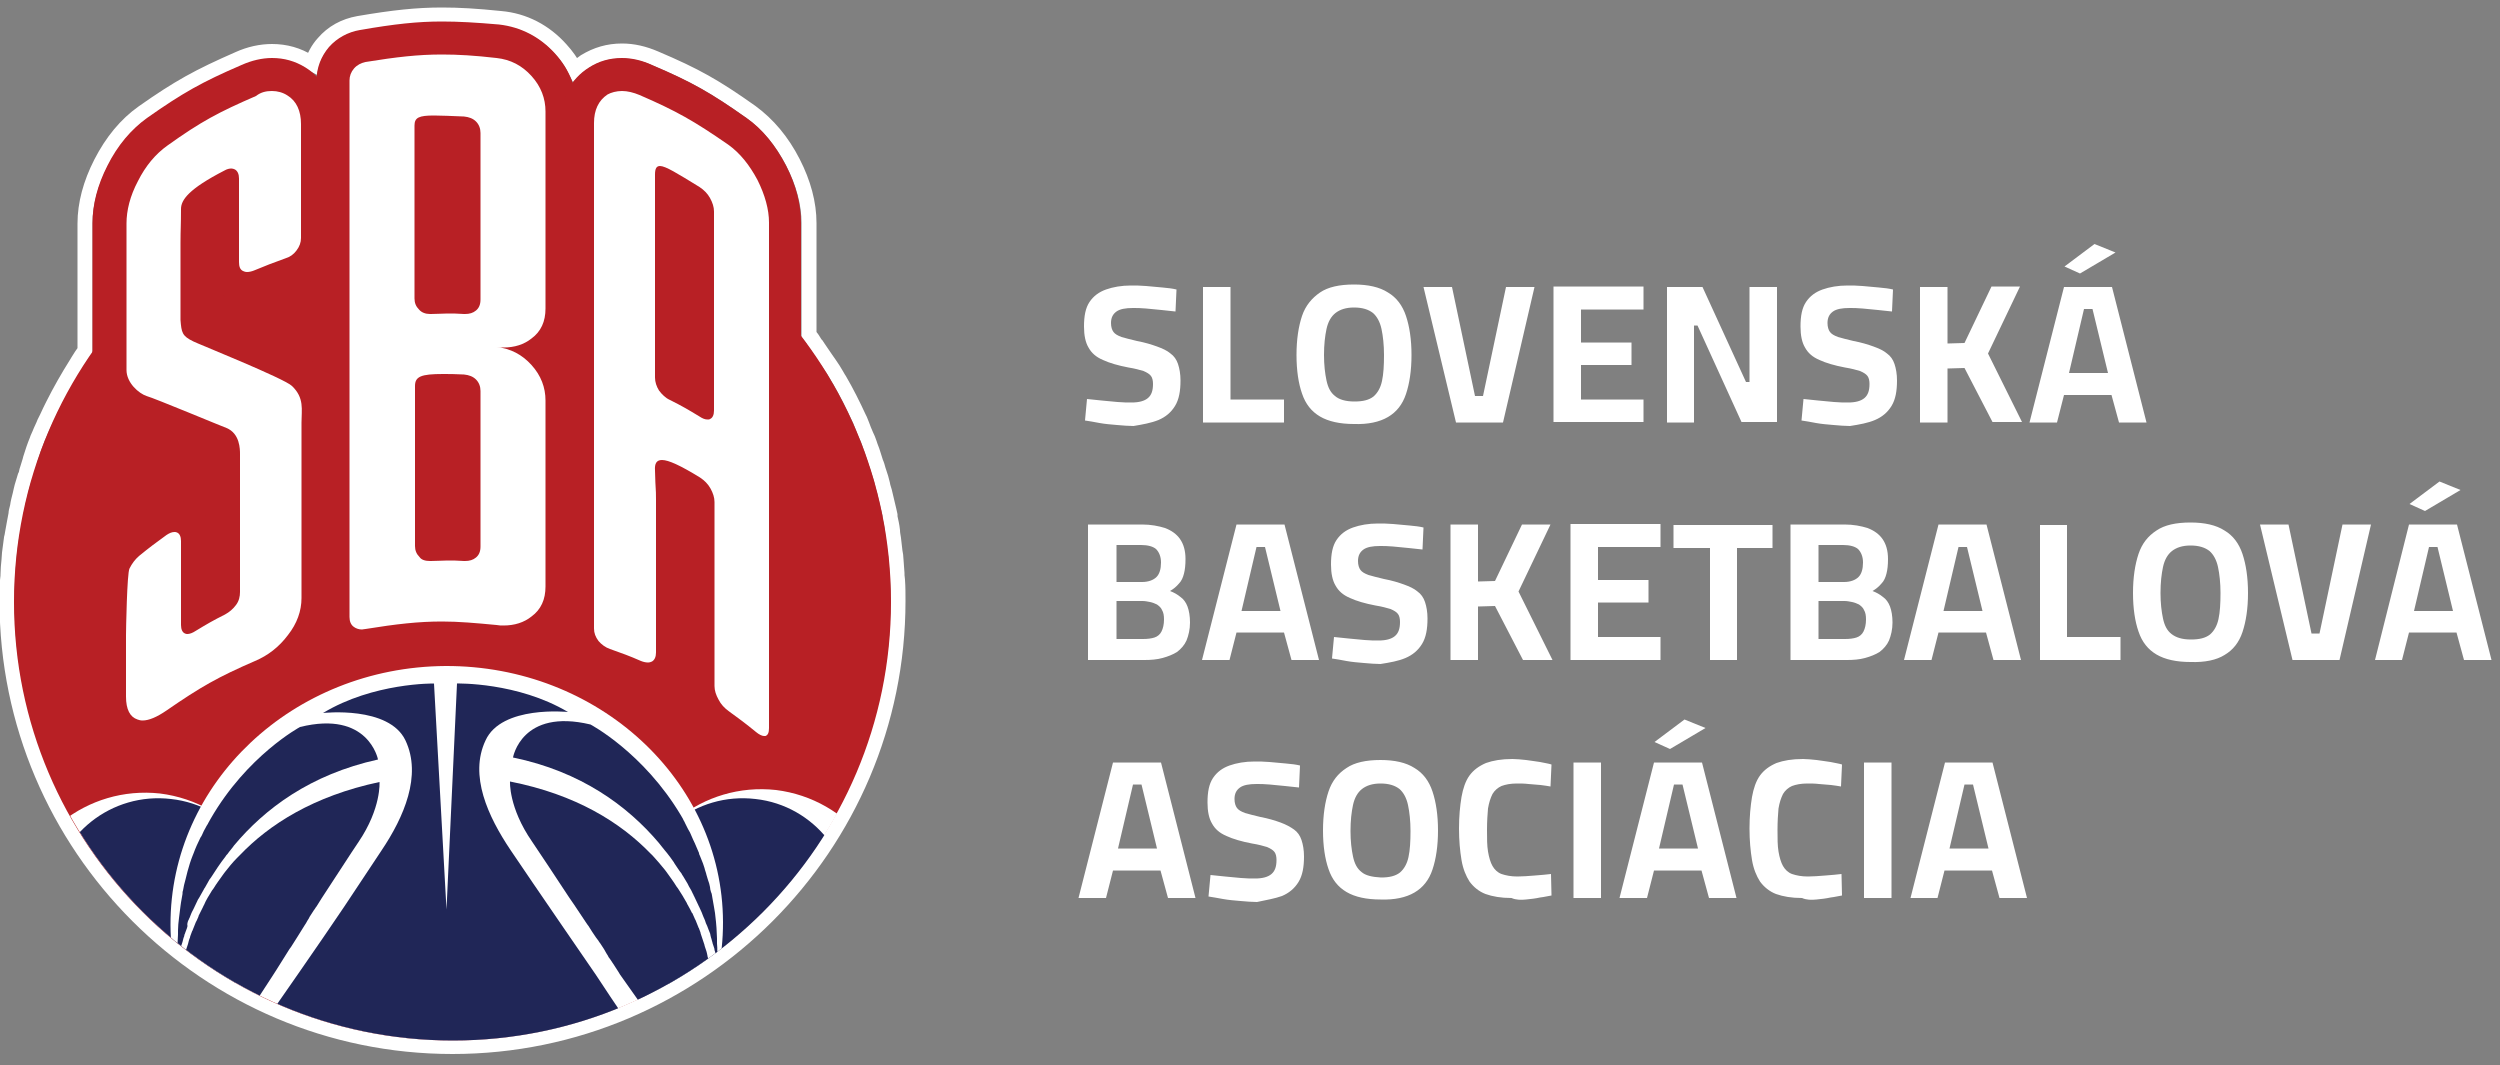 <?xml version="1.0" encoding="utf-8"?>
<!-- Generator: Adobe Illustrator 24.2.3, SVG Export Plug-In . SVG Version: 6.00 Build 0)  -->
<svg version="1.1" id="Layer_1" xmlns="http://www.w3.org/2000/svg" xmlns:xlink="http://www.w3.org/1999/xlink" x="0px" y="0px"
	 viewBox="0 0 500 213" style="enable-background:new 0 0 500 213;" xml:space="preserve">
<rect x="0" y="0" width="500" height="213" fill="#808080" stroke="none"/>
<style type="text/css">
	.st0{fill:#FFFFFF;}
	.st1{fill:none;stroke:#FFFFFF;stroke-width:3;stroke-miterlimit:10;}
	.st2{fill:#B82025;}
	.st3{clip-path:url(#SVGID_2_);fill:#FFFFFF;}
	.st4{clip-path:url(#SVGID_2_);fill:#202657;}
</style>
<path class="st0" d="M392.9,156.9h1.7l3.1,12.8h-7.8L392.9,156.9z M387.5,179.6l1.4-5.5h9.5l1.5,5.5h5.5l-6.9-27.1H389l-6.9,27.1
	H387.5z M378.3,152.5h-5.5v27.1h5.5V152.5z M363.3,179.9c1-0.1,1.9-0.2,2.8-0.4c0.9-0.1,1.6-0.3,2.3-0.4l-0.1-4.3
	c-0.8,0.1-1.9,0.2-3.2,0.3c-1.3,0.1-2.5,0.2-3.5,0.2c-1.3,0-2.3-0.2-3.2-0.5c-0.8-0.3-1.4-0.9-1.8-1.6c-0.4-0.7-0.7-1.7-0.9-2.9
	c-0.2-1.2-0.2-2.6-0.2-4.3c0-1.7,0.1-3.2,0.2-4.3c0.2-1.2,0.5-2.1,0.9-2.9c0.4-0.7,1.1-1.3,1.8-1.6c0.8-0.3,1.8-0.5,3.1-0.5
	c0.7,0,1.5,0,2.3,0.1c0.8,0.1,1.6,0.1,2.4,0.2c0.8,0.1,1.5,0.2,2,0.3l0.2-4.4c-0.6-0.2-1.4-0.3-2.3-0.5c-0.9-0.1-1.8-0.3-2.8-0.4
	c-1-0.1-1.9-0.2-2.7-0.2c-2.2,0-3.9,0.3-5.3,0.8c-1.4,0.6-2.5,1.4-3.3,2.5c-0.8,1.1-1.3,2.6-1.6,4.3c-0.3,1.8-0.5,3.9-0.5,6.3
	c0,2.4,0.2,4.5,0.5,6.3c0.3,1.8,0.9,3.2,1.6,4.3c0.8,1.1,1.9,2,3.2,2.5c1.4,0.5,3.1,0.8,5.2,0.8C361.3,180,362.3,180,363.3,179.9
	 M341.1,145.6l-4.2-1.7l-6,4.5l3.1,1.4L341.1,145.6z M334.8,156.9h1.7l3.1,12.8h-7.8L334.8,156.9z M329.4,179.6l1.4-5.5h9.5l1.5,5.5
	h5.5l-6.9-27.1h-9.6l-6.9,27.1H329.4z M320.2,152.5h-5.5v27.1h5.5V152.5z M305.2,179.9c1-0.1,1.9-0.2,2.8-0.4
	c0.9-0.1,1.6-0.3,2.3-0.4l-0.1-4.3c-0.8,0.1-1.9,0.2-3.2,0.3c-1.3,0.1-2.5,0.2-3.5,0.2c-1.3,0-2.3-0.2-3.2-0.5
	c-0.8-0.3-1.4-0.9-1.8-1.6c-0.4-0.7-0.7-1.7-0.9-2.9c-0.2-1.2-0.2-2.6-0.2-4.3c0-1.7,0.1-3.2,0.2-4.3c0.2-1.2,0.5-2.1,0.9-2.9
	c0.4-0.7,1.1-1.3,1.8-1.6c0.8-0.3,1.8-0.5,3.1-0.5c0.7,0,1.5,0,2.3,0.1c0.8,0.1,1.6,0.1,2.4,0.2c0.8,0.1,1.5,0.2,2,0.3l0.2-4.4
	c-0.6-0.2-1.4-0.3-2.3-0.5c-0.9-0.1-1.8-0.3-2.8-0.4c-1-0.1-1.9-0.2-2.7-0.2c-2.2,0-3.9,0.3-5.3,0.8c-1.4,0.6-2.5,1.4-3.3,2.5
	c-0.8,1.1-1.3,2.6-1.6,4.3c-0.3,1.8-0.5,3.9-0.5,6.3c0,2.4,0.2,4.5,0.5,6.3c0.3,1.8,0.9,3.2,1.6,4.3c0.8,1.1,1.9,2,3.2,2.5
	c1.4,0.5,3.1,0.8,5.2,0.8C303.2,180,304.2,180,305.2,179.9 M272.3,174.4c-0.9-0.7-1.4-1.7-1.7-3.1c-0.3-1.4-0.5-3.1-0.5-5.1
	c0-2.1,0.2-3.8,0.5-5.2c0.3-1.4,0.9-2.5,1.8-3.2c0.9-0.7,2.1-1.1,3.7-1.1c1.7,0,2.9,0.4,3.8,1.1c0.8,0.7,1.4,1.8,1.7,3.2
	c0.3,1.4,0.5,3.2,0.5,5.2c0,2.1-0.1,3.8-0.4,5.2c-0.3,1.4-0.9,2.4-1.7,3.1c-0.9,0.7-2.1,1-3.8,1
	C274.4,175.4,273.1,175.1,272.3,174.4 M282.9,178.5c1.7-1,2.9-2.5,3.6-4.6c0.7-2.1,1.1-4.7,1.1-7.8c0-3.1-0.4-5.7-1.1-7.8
	c-0.7-2.1-1.9-3.7-3.6-4.7c-1.7-1.1-4-1.6-6.8-1.6c-2.9,0-5.2,0.5-6.8,1.6c-1.7,1.1-2.9,2.6-3.6,4.7c-0.7,2.1-1.1,4.7-1.1,7.8
	c0,3.1,0.4,5.7,1.1,7.7c0.7,2.1,1.9,3.6,3.6,4.6c1.7,1,4,1.5,6.8,1.5C278.9,180,281.2,179.5,282.9,178.5 M256.4,179.2
	c1.4-0.6,2.5-1.5,3.3-2.8c0.8-1.3,1.1-3,1.1-5.1c0-1.3-0.2-2.4-0.5-3.3c-0.3-0.9-0.8-1.6-1.5-2.1s-1.6-1-2.7-1.4
	c-1.1-0.4-2.4-0.8-4-1.1c-1.3-0.3-2.4-0.6-3.1-0.8c-0.8-0.3-1.3-0.6-1.6-1c-0.3-0.4-0.5-1-0.5-1.8c0-1.1,0.4-1.8,1.1-2.3
	c0.7-0.5,1.8-0.7,3.3-0.7c0.7,0,1.6,0,2.6,0.1c1,0.1,2,0.2,3.1,0.3c1,0.1,2,0.2,2.8,0.3l0.2-4.4c-0.8-0.2-1.7-0.3-2.8-0.4
	c-1.1-0.1-2.2-0.2-3.3-0.3c-1.1-0.1-2.1-0.1-3-0.1c-1.9,0-3.6,0.3-5,0.8c-1.4,0.5-2.5,1.3-3.3,2.5c-0.8,1.2-1.1,2.8-1.1,4.9
	c0,1.8,0.3,3.2,0.9,4.2c0.6,1.1,1.5,1.9,2.9,2.5c1.3,0.6,3,1.1,5.1,1.5c1.3,0.2,2.3,0.5,3,0.7c0.7,0.3,1.2,0.6,1.5,1
	c0.3,0.4,0.4,1,0.4,1.6c0,1.3-0.3,2.2-1,2.8c-0.7,0.6-1.8,0.9-3.3,0.9c-0.8,0-1.7,0-2.8-0.1c-1.1-0.1-2.1-0.2-3.2-0.3
	c-1.1-0.1-2-0.2-2.9-0.3l-0.4,4.3c0.8,0.1,1.7,0.3,2.9,0.5c1.1,0.2,2.3,0.3,3.5,0.4c1.2,0.1,2.3,0.2,3.3,0.2
	C253.3,180,255,179.7,256.4,179.2 M226.6,156.9h1.7l3.1,12.8h-7.8L226.6,156.9z M221.2,179.6l1.4-5.5h9.5l1.5,5.5h5.5l-6.9-27.1
	h-9.6l-6.9,27.1H221.2z"/>
<path class="st0" d="M492.1,98l-4.2-1.7l-6,4.5l3.1,1.4L492.1,98z M485.8,109.4h1.7l3.1,12.8h-7.8L485.8,109.4z M480.4,132l1.4-5.5
	h9.5l1.5,5.5h5.5l-6.9-27.1h-9.6L475,132H480.4z M467.9,132l6.3-27.1h-5.7l-4.6,21.8h-1.6l-4.6-21.8h-5.7l6.5,27.1H467.9z
	 M434.3,126.8c-0.9-0.7-1.4-1.7-1.7-3.1c-0.3-1.4-0.5-3.1-0.5-5.1c0-2.1,0.2-3.8,0.5-5.2c0.3-1.4,0.9-2.5,1.8-3.2
	c0.9-0.7,2.1-1.1,3.7-1.1c1.7,0,2.9,0.4,3.8,1.1c0.8,0.7,1.4,1.8,1.7,3.2c0.3,1.4,0.5,3.2,0.5,5.2c0,2.1-0.1,3.8-0.4,5.2
	c-0.3,1.4-0.9,2.4-1.7,3.1c-0.9,0.7-2.1,1-3.8,1C436.4,127.9,435.2,127.5,434.3,126.8 M444.9,131c1.7-1,2.9-2.5,3.6-4.6
	c0.7-2.1,1.1-4.7,1.1-7.8c0-3.1-0.4-5.7-1.1-7.8c-0.7-2.1-1.9-3.7-3.6-4.7c-1.7-1.1-4-1.6-6.8-1.6c-2.9,0-5.2,0.5-6.8,1.6
	c-1.7,1.1-2.9,2.6-3.6,4.7c-0.7,2.1-1.1,4.7-1.1,7.8c0,3.1,0.4,5.7,1.1,7.7c0.7,2.1,1.9,3.6,3.6,4.6c1.7,1,4,1.5,6.8,1.5
	C441,132.5,443.3,132,444.9,131 M424.1,132v-4.6h-10.7v-22.4H408V132H424.1z M391.7,109.4h1.7l3.1,12.8h-7.8L391.7,109.4z
	 M386.3,132l1.4-5.5h9.5l1.5,5.5h5.5l-6.9-27.1h-9.6l-6.9,27.1H386.3z M363.7,109h4.9c1.4,0,2.4,0.3,3,0.8c0.6,0.6,1,1.5,1,2.7
	c0,1.3-0.3,2.3-0.9,2.9c-0.6,0.6-1.6,1-2.9,1h-5.1V109z M363.7,120.2h5.2c0.5,0,1,0.1,1.5,0.2c0.5,0.1,1,0.3,1.4,0.5
	c0.4,0.3,0.8,0.6,1,1.1c0.3,0.5,0.4,1.1,0.4,1.9c0,1-0.2,1.8-0.5,2.4c-0.3,0.6-0.8,1-1.4,1.2c-0.6,0.2-1.4,0.3-2.3,0.3h-5.3V120.2z
	 M369.4,132c1.3,0,2.5-0.1,3.6-0.4c1.1-0.3,2.1-0.7,2.9-1.2c0.8-0.6,1.5-1.4,1.9-2.3c0.4-1,0.7-2.2,0.7-3.6c0-1.3-0.2-2.4-0.5-3.2
	c-0.3-0.8-0.8-1.5-1.4-1.9c-0.6-0.5-1.3-0.9-2.1-1.2c0.7-0.4,1.3-0.9,1.8-1.5c0.5-0.5,0.8-1.2,1-2c0.2-0.8,0.3-1.7,0.3-2.9
	c0-1.7-0.4-3-1.1-4c-0.7-1-1.7-1.7-3-2.2c-1.3-0.4-2.8-0.7-4.6-0.7h-10.8V132H369.4z M347.4,132v-22.4h7.1v-4.6h-19.8v4.6h7.3V132
	H347.4z M332.1,132v-4.6h-12.5v-6.9h10.1v-4.5h-10.1v-6.6h12.5v-4.6h-18V132H332.1z M295.6,132v-10.7l3.4-0.1l5.6,10.8h5.9
	l-6.8-13.7l6.4-13.4h-5.7l-5.4,11.3l-3.4,0.1v-11.4h-5.5V132H295.6z M281.1,131.6c1.4-0.6,2.5-1.5,3.3-2.8c0.8-1.3,1.1-3,1.1-5.1
	c0-1.3-0.2-2.4-0.5-3.3c-0.3-0.9-0.8-1.6-1.5-2.1c-0.7-0.6-1.6-1-2.7-1.4c-1.1-0.4-2.4-0.8-4-1.1c-1.3-0.3-2.4-0.6-3.1-0.8
	c-0.8-0.3-1.3-0.6-1.6-1c-0.3-0.4-0.5-1-0.5-1.8c0-1.1,0.4-1.8,1.1-2.3c0.7-0.5,1.8-0.7,3.3-0.7c0.7,0,1.6,0,2.6,0.1
	c1,0.1,2,0.2,3.1,0.3c1,0.1,2,0.2,2.8,0.3l0.2-4.4c-0.8-0.2-1.7-0.3-2.8-0.4c-1.1-0.1-2.2-0.2-3.3-0.3c-1.1-0.1-2.1-0.1-3-0.1
	c-1.9,0-3.6,0.3-5,0.8c-1.4,0.5-2.5,1.3-3.3,2.5s-1.1,2.8-1.1,4.9c0,1.8,0.3,3.2,0.9,4.2c0.6,1.1,1.5,1.9,2.9,2.5
	c1.3,0.6,3,1.1,5.1,1.5c1.3,0.2,2.3,0.5,3,0.7c0.7,0.3,1.2,0.6,1.5,1c0.3,0.4,0.4,1,0.4,1.6c0,1.3-0.3,2.2-1,2.8
	c-0.7,0.6-1.8,0.9-3.3,0.9c-0.8,0-1.7,0-2.8-0.1c-1.1-0.1-2.1-0.2-3.2-0.3c-1.1-0.1-2-0.2-2.9-0.3l-0.4,4.3c0.8,0.1,1.8,0.3,2.9,0.5
	c1.1,0.2,2.3,0.3,3.5,0.4c1.2,0.1,2.3,0.2,3.3,0.2C278,132.5,279.7,132.2,281.1,131.6 M251.3,109.4h1.7l3.1,12.8h-7.8L251.3,109.4z
	 M245.9,132l1.4-5.5h9.5l1.5,5.5h5.5l-6.9-27.1h-9.6l-6.9,27.1H245.9z M223.3,109h4.9c1.4,0,2.4,0.3,3,0.8c0.6,0.6,1,1.5,1,2.7
	c0,1.3-0.3,2.3-0.9,2.9c-0.6,0.6-1.6,1-2.9,1h-5.1V109z M223.3,120.2h5.2c0.5,0,1,0.1,1.5,0.2c0.5,0.1,1,0.3,1.4,0.5
	c0.4,0.3,0.8,0.6,1,1.1c0.3,0.5,0.4,1.1,0.4,1.9c0,1-0.2,1.8-0.5,2.4c-0.3,0.6-0.8,1-1.4,1.2c-0.6,0.2-1.4,0.3-2.3,0.3h-5.3V120.2z
	 M228.9,132c1.3,0,2.5-0.1,3.6-0.4c1.1-0.3,2.1-0.7,2.9-1.2c0.8-0.6,1.5-1.4,1.9-2.3c0.4-1,0.7-2.2,0.7-3.6c0-1.3-0.2-2.4-0.5-3.2
	c-0.3-0.8-0.8-1.5-1.4-1.9c-0.6-0.5-1.3-0.9-2.1-1.2c0.7-0.4,1.3-0.9,1.8-1.5c0.5-0.5,0.8-1.2,1-2c0.2-0.8,0.3-1.7,0.3-2.9
	c0-1.7-0.4-3-1.1-4c-0.7-1-1.7-1.7-3-2.2c-1.3-0.4-2.8-0.7-4.6-0.7h-10.8V132H228.9z"/>
<path class="st0" d="M423.1,50.5l-4.2-1.7l-6,4.5l3.1,1.4L423.1,50.5z M416.8,61.8h1.7l3.1,12.8h-7.8L416.8,61.8z M411.4,84.5
	l1.4-5.5h9.5l1.5,5.5h5.5l-6.9-27.1h-9.6l-6.9,27.1H411.4z M389.5,84.5V73.7l3.4-0.1l5.6,10.8h5.9l-6.8-13.7l6.4-13.4h-5.7
	l-5.4,11.3l-3.4,0.1V57.4H384v27.1H389.5z M375,84c1.4-0.6,2.5-1.5,3.3-2.8c0.8-1.3,1.1-3,1.1-5.1c0-1.3-0.2-2.4-0.5-3.3
	c-0.3-0.9-0.8-1.6-1.5-2.1c-0.7-0.6-1.6-1-2.7-1.4c-1.1-0.4-2.4-0.8-4-1.1c-1.3-0.3-2.4-0.6-3.1-0.8c-0.8-0.3-1.3-0.6-1.6-1
	c-0.3-0.4-0.5-1-0.5-1.8c0-1.1,0.4-1.8,1.1-2.3c0.7-0.5,1.8-0.7,3.3-0.7c0.7,0,1.6,0,2.6,0.1c1,0.1,2,0.2,3.1,0.3
	c1,0.1,2,0.2,2.8,0.3l0.2-4.4c-0.8-0.2-1.7-0.3-2.8-0.4c-1.1-0.1-2.2-0.2-3.3-0.3c-1.1-0.1-2.1-0.1-3-0.1c-1.9,0-3.6,0.3-5,0.8
	c-1.4,0.5-2.5,1.3-3.3,2.5c-0.8,1.2-1.1,2.8-1.1,4.9c0,1.8,0.3,3.2,0.9,4.2c0.6,1.1,1.5,1.9,2.9,2.5c1.3,0.6,3,1.1,5.1,1.5
	c1.3,0.2,2.3,0.5,3,0.7c0.7,0.3,1.2,0.6,1.5,1c0.3,0.4,0.4,1,0.4,1.6c0,1.3-0.3,2.2-1,2.8c-0.7,0.6-1.8,0.9-3.3,0.9
	c-0.8,0-1.7,0-2.8-0.1c-1.1-0.1-2.1-0.2-3.2-0.3c-1.1-0.1-2-0.2-2.9-0.3l-0.4,4.3c0.8,0.1,1.8,0.3,2.9,0.5c1.1,0.2,2.3,0.3,3.5,0.4
	c1.2,0.1,2.3,0.2,3.3,0.2C371.9,84.9,373.6,84.6,375,84 M338.8,84.5V65.1h0.7l8.8,19.3h7.1V57.4h-5.5v19h-0.7l-8.7-19h-7.1v27.1
	H338.8z M328.7,84.5v-4.6h-12.5V73h10.1v-4.5h-10.1v-6.6h12.5v-4.6h-18v27.1H328.7z M300.6,84.5l6.3-27.1h-5.7l-4.6,21.8H295
	l-4.6-21.8h-5.7l6.5,27.1H300.6z M267,79.2c-0.9-0.7-1.4-1.7-1.7-3.1c-0.3-1.4-0.5-3.1-0.5-5.1c0-2.1,0.2-3.8,0.5-5.2
	c0.3-1.4,0.9-2.5,1.8-3.2c0.9-0.7,2.1-1.1,3.7-1.1c1.7,0,2.9,0.4,3.8,1.1c0.8,0.7,1.4,1.8,1.7,3.2c0.3,1.4,0.5,3.2,0.5,5.2
	c0,2.1-0.1,3.8-0.4,5.2c-0.3,1.4-0.9,2.4-1.7,3.1c-0.9,0.7-2.1,1-3.8,1C269.1,80.3,267.8,79.9,267,79.2 M277.6,83.4
	c1.7-1,2.9-2.5,3.6-4.6c0.7-2.1,1.1-4.7,1.1-7.8c0-3.1-0.4-5.7-1.1-7.8c-0.7-2.1-1.9-3.7-3.6-4.7c-1.7-1.1-4-1.6-6.8-1.6
	c-2.9,0-5.2,0.5-6.8,1.6s-2.9,2.6-3.6,4.7c-0.7,2.1-1.1,4.7-1.1,7.8c0,3.1,0.4,5.7,1.1,7.7c0.7,2.1,1.9,3.6,3.6,4.6
	c1.7,1,4,1.5,6.8,1.5C273.6,84.9,275.9,84.4,277.6,83.4 M256.8,84.5v-4.6h-10.7V57.4h-5.5v27.1H256.8z M231.7,84
	c1.4-0.6,2.5-1.5,3.3-2.8c0.8-1.3,1.1-3,1.1-5.1c0-1.3-0.2-2.4-0.5-3.3c-0.3-0.9-0.8-1.6-1.5-2.1c-0.7-0.6-1.6-1-2.7-1.4
	c-1.1-0.4-2.4-0.8-4-1.1c-1.3-0.3-2.4-0.6-3.1-0.8c-0.8-0.3-1.3-0.6-1.6-1c-0.3-0.4-0.5-1-0.5-1.8c0-1.1,0.4-1.8,1.1-2.3
	c0.7-0.5,1.8-0.7,3.3-0.7c0.7,0,1.6,0,2.6,0.1c1,0.1,2,0.2,3.1,0.3c1,0.1,2,0.2,2.8,0.3l0.2-4.4c-0.8-0.2-1.7-0.3-2.8-0.4
	c-1.1-0.1-2.2-0.2-3.3-0.3c-1.1-0.1-2.1-0.1-3-0.1c-1.9,0-3.6,0.3-5,0.8c-1.4,0.5-2.5,1.3-3.3,2.5c-0.8,1.2-1.1,2.8-1.1,4.9
	c0,1.8,0.3,3.2,0.9,4.2c0.6,1.1,1.5,1.9,2.9,2.5c1.3,0.6,3,1.1,5.1,1.5c1.3,0.2,2.3,0.5,3,0.7c0.7,0.3,1.2,0.6,1.5,1
	c0.3,0.4,0.4,1,0.4,1.6c0,1.3-0.3,2.2-1,2.8c-0.7,0.6-1.8,0.9-3.3,0.9c-0.8,0-1.7,0-2.8-0.1c-1.1-0.1-2.1-0.2-3.2-0.3
	c-1.1-0.1-2-0.2-2.9-0.3l-0.4,4.3c0.8,0.1,1.8,0.3,2.9,0.5c1.1,0.2,2.3,0.3,3.5,0.4c1.2,0.1,2.3,0.2,3.3,0.2
	C228.5,84.9,230.2,84.6,231.7,84"/>
<path class="st1" d="M90.9,29.8v2.9H88v-2.9v-1.5l1.5,0.1l1.4,0.1L90.9,29.8z M161.8,66.9V44.6c0-3.9-1.1-8-3.2-12.1
	c-2.2-4.3-5-7.6-8.4-10.1c-7.2-5.1-11.1-7.3-19.1-10.7c-2.3-1-4.5-1.5-6.7-1.5c-2.7,0-5.1,0.7-7.4,2.1c-0.7,0.5-1.4,1-2,1.6
	c-0.7-1.4-1.7-2.8-2.8-4c-3.2-3.6-7.4-5.8-12.1-6.2c-4.8-0.5-8.4-0.7-11.7-0.7c-5,0-9.7,0.5-16.7,1.7c-2.8,0.5-5.2,1.8-7,3.9
	c-1.1,1.2-1.9,2.7-2.3,4.2c-0.2-0.1-0.4-0.3-0.6-0.4c-2.2-1.4-4.7-2.1-7.4-2.1c-2.2,0-4.5,0.5-6.7,1.5c-8,3.5-12,5.7-19.1,10.7
	c-3.4,2.4-6.2,5.8-8.4,10.1c-2.1,4.1-3.2,8.2-3.2,12.1c0,8.5,0,16.9,0,25.4c-0.5,0.7-1,1.4-1.4,2.1l-0.3,0.5
	c-1.7,2.7-3.3,5.5-4.7,8.3c-0.4,0.8-0.8,1.6-1.2,2.5l-0.5,1c-0.3,0.8-0.7,1.5-1,2.3l-0.4,0.9l-0.1,0.3c-0.5,1.2-0.9,2.4-1.3,3.7
	L6,92.1c-0.1,0.4-0.3,0.9-0.4,1.3c-0.2,0.5-0.3,1-0.4,1.5L5,95.3c-0.2,0.6-0.4,1.3-0.6,2C4.3,97.8,4.1,98.4,4,99
	c-0.2,0.8-0.4,1.5-0.5,2.3l-0.1,0.4c-0.1,0.4-0.2,0.7-0.2,1.1c-0.2,1.2-0.5,2.5-0.7,3.8l-0.1,0.6l-0.1,0.4c-0.1,1-0.3,2-0.4,3
	L1.8,112c-0.1,1-0.2,2-0.2,2.9l0,0.3l-0.1,0.9c-0.1,1.4-0.1,2.8-0.1,4.1c0,49.1,40,89.1,89.1,89.1s89.1-40,89.1-89.1
	c0-1.4,0-2.8-0.1-4.2l-0.1-0.9l0-0.4c-0.1-0.9-0.1-1.9-0.2-2.8c0-0.5-0.1-1.1-0.2-1.6c-0.1-0.9-0.2-1.7-0.3-2.6
	c-0.1-0.6-0.2-1.1-0.2-1.6c-0.1-0.9-0.3-1.8-0.5-2.7L178,103l-0.2-0.9c-0.3-1.3-0.6-2.5-0.9-3.8c-0.1-0.3-0.2-0.6-0.3-1l-0.1-0.5
	c-0.2-0.8-0.4-1.6-0.7-2.4c-0.2-0.5-0.3-1.1-0.5-1.6l-0.1-0.2c-0.2-0.6-0.4-1.3-0.6-1.9c-0.2-0.7-0.5-1.3-0.7-2
	c-0.2-0.6-0.4-1.1-0.7-1.7c-0.3-0.7-0.6-1.4-0.8-2l-0.4-1l-0.2-0.4c-1.2-2.6-2.5-5.2-3.9-7.6l-0.2-0.3l-0.4-0.7
	c-0.4-0.7-0.9-1.5-1.4-2.2l-0.7-1c-0.5-0.7-1-1.5-1.5-2.2l-0.4-0.6l-0.2-0.2C162.7,68.1,162.3,67.5,161.8,66.9z"/>
<path class="st2" d="M178.2,120.4c0,48.4-39.3,87.7-87.7,87.7c-48.4,0-87.7-39.3-87.7-87.7s39.3-87.7,87.7-87.7
	C139,32.7,178.2,72,178.2,120.4"/>
<g>
	<defs>
		<path id="SVGID_1_" d="M2.9,120.4c0,48.4,39.3,87.7,87.7,87.7c48.4,0,87.7-39.3,87.7-87.7S139,32.7,90.5,32.7
			C42.1,32.7,2.9,72,2.9,120.4"/>
	</defs>
	<clipPath id="SVGID_2_">
		<use xlink:href="#SVGID_1_"  style="overflow:visible;"/>
	</clipPath>
	<path class="st3" d="M55.2,188.1c-1.7,14.5-14.8,24.9-29.4,23.3C11.3,209.7,0.9,196.6,2.6,182c1.7-14.5,14.8-24.9,29.4-23.3
		C46.5,160.5,56.9,173.6,55.2,188.1"/>
	<path class="st4" d="M53.2,183.8c-1.4,11.9-12.1,20.4-24,19c-11.9-1.4-20.4-12.1-19-24c1.4-11.9,12.1-20.4,24-19
		C46.1,161.1,54.6,171.9,53.2,183.8"/>
	<path class="st3" d="M178.5,187.4c-1.7,14.5-14.8,24.9-29.4,23.3c-14.5-1.7-24.9-14.8-23.3-29.4c1.7-14.5,14.8-24.9,29.4-23.3
		C169.7,159.8,180.1,172.9,178.5,187.4"/>
	<path class="st4" d="M170.1,183.8c-1.4,11.9-12.1,20.4-24,19c-11.9-1.4-20.4-12.1-19-24c1.4-11.9,12.1-20.4,24-19
		C162.9,161.1,171.4,171.9,170.1,183.8"/>
	<path class="st3" d="M144.6,184.4c0.1,28.4-24.5,51.6-55,51.8c-30.5,0.2-55.4-22.8-55.5-51.2c-0.1-28.4,24.5-51.6,55-51.8
		C119.6,133.1,144.5,156,144.6,184.4"/>
	<path class="st4" d="M119.2,195c0,0-12.6-18.3-17.1-25c-4.5-6.7-8.3-14.9-5-21.9c3.2-7.1,16.5-5.7,16.5-5.7
		c-10.1-6-22.2-5.7-22.2-5.7l-2.1,45.2l-2.5-45.2c0,0-12.1-0.2-22.2,5.9c0,0,13.2-1.5,16.5,5.5c3.3,7-0.3,15.3-4.8,22
		c-1.7,2.6-4.6,6.9-7.5,11.3c-4.7,7-14.2,20.6-14.2,20.6l31,23.6l41.5-19C126.9,206.5,123.2,201.1,119.2,195L119.2,195z"/>
	<path class="st4" d="M143.4,188.7c0-0.3,0-0.7,0-1c0-0.7-0.1-1.4-0.1-2.1c0-0.4-0.1-0.8-0.1-1.2c-0.1-0.6-0.1-1.2-0.2-1.8
		c-0.1-0.4-0.1-0.8-0.2-1.2c-0.1-0.6-0.2-1.1-0.3-1.7c0-0.2-0.1-0.4-0.1-0.6c0-0.2-0.1-0.5-0.2-0.7c-0.1-0.3-0.2-0.7-0.2-1
		c-0.1-0.5-0.2-0.9-0.4-1.4c-0.1-0.3-0.2-0.6-0.3-1c-0.1-0.5-0.3-0.9-0.4-1.4c-0.1-0.3-0.2-0.6-0.3-0.9c-0.2-0.5-0.4-1-0.6-1.5
		c-0.1-0.2-0.2-0.4-0.2-0.6c-0.3-0.7-0.6-1.4-0.9-2.1c-0.1-0.1-0.1-0.3-0.2-0.4c-0.2-0.5-0.5-1.1-0.7-1.6c-0.1-0.2-0.3-0.5-0.4-0.7
		c-0.2-0.4-0.4-0.8-0.6-1.2c-0.1-0.3-0.3-0.5-0.4-0.8c-0.1-0.2-0.3-0.5-0.4-0.7c0,0,0,0,0,0c-7.5-12.6-18.1-18.2-18.1-18.2
		c-13.8-3.3-15.5,6.6-15.5,6.6c13.6,2.8,22.9,9.7,29.1,17c0.4,0.5,0.8,1,1.2,1.5c0.2,0.2,0.3,0.4,0.5,0.6c0.5,0.6,0.9,1.2,1.4,1.9
		c0,0.1,0.1,0.1,0.1,0.2c0.5,0.7,0.9,1.4,1.4,2c0.1,0.2,0.2,0.4,0.3,0.5c0.3,0.5,0.6,1,0.9,1.5c0.1,0.2,0.2,0.4,0.3,0.6
		c0.3,0.5,0.6,1,0.8,1.5c0.1,0.1,0.1,0.3,0.2,0.4c0.3,0.6,0.6,1.3,0.9,1.9c0,0.1,0.1,0.2,0.1,0.2c0.2,0.5,0.5,1,0.7,1.6
		c0.1,0.2,0.1,0.3,0.2,0.5c0.2,0.4,0.4,0.9,0.5,1.3c0.1,0.1,0.1,0.3,0.2,0.4c0.1,0.3,0.2,0.5,0.3,0.8c0.1,0.2,0.1,0.3,0.2,0.5
		c0.1,0.2,0.2,0.5,0.2,0.7c0,0.1,0.1,0.3,0.1,0.4c0.1,0.2,0.1,0.4,0.2,0.7c0,0.1,0.1,0.2,0.1,0.4c0.1,0.2,0.1,0.4,0.2,0.6
		c0,0.1,0.1,0.2,0.1,0.3c0.1,0.2,0.1,0.4,0.1,0.5c0,0.1,0.1,0.2,0.1,0.3c0,0.1,0.1,0.3,0.1,0.4c0,0.1,0,0.2,0.1,0.2
		c0,0.1,0.1,0.2,0.1,0.3c0,0.1,0,0.1,0,0.2c0,0.1,0,0.2,0,0.2c0,0.1,0,0.2,0,0.2c0,0,0,0.1,0,0.1c0,0,0,0,0,0c0,0,0,0,0,0
		C143.5,190.9,143.5,189.8,143.4,188.7"/>
	<path class="st4" d="M142.2,194.8C142.2,194.8,142.2,194.8,142.2,194.8c0-0.1,0-0.2,0-0.3c0,0,0,0,0-0.1c0-0.1,0-0.2,0-0.3
		c0-0.1,0-0.1,0-0.2c0-0.1,0-0.2-0.1-0.3c0-0.1,0-0.2-0.1-0.3c0-0.1,0-0.2-0.1-0.4c0-0.1,0-0.2-0.1-0.3c0-0.1-0.1-0.3-0.1-0.4
		c0-0.2-0.1-0.4-0.1-0.6c0-0.1-0.1-0.2-0.1-0.4c0-0.2-0.1-0.3-0.1-0.5c0-0.1-0.1-0.3-0.1-0.4c-0.1-0.3-0.2-0.6-0.3-0.9
		c0-0.1-0.1-0.2-0.1-0.4c-0.1-0.2-0.1-0.4-0.2-0.6c0-0.1-0.1-0.2-0.1-0.3c-0.1-0.4-0.3-0.8-0.4-1.2c0-0.1-0.1-0.2-0.1-0.4
		c-0.1-0.3-0.2-0.5-0.3-0.8c0-0.1-0.1-0.1-0.1-0.2c-0.2-0.5-0.4-1-0.6-1.5c-0.1-0.1-0.1-0.2-0.2-0.4c-0.1-0.3-0.3-0.6-0.4-0.9
		c0,0,0-0.1-0.1-0.1c-0.3-0.6-0.6-1.2-0.9-1.7c-0.1-0.1-0.1-0.3-0.2-0.4c-0.5-0.9-1.1-1.9-1.7-2.8c-0.1-0.1-0.2-0.3-0.3-0.4
		c-0.6-1-1.3-1.9-2-2.9c-0.1-0.1-0.2-0.3-0.3-0.4c-0.7-0.9-1.6-1.9-2.4-2.8c-0.2-0.2-0.3-0.3-0.5-0.5c-6-6.2-14.9-11.8-28.1-14.4
		c0,0-0.3,5.2,4.4,12c1.7,2.5,4.6,6.9,7.5,11.3c0.3,0.4,0.6,0.9,0.9,1.3c0,0,0,0,0,0c0.3,0.4,0.5,0.8,0.8,1.2
		c0.1,0.2,0.3,0.4,0.4,0.6c0.2,0.3,0.4,0.6,0.6,0.9c0.1,0.1,0.1,0.2,0.2,0.3c0.2,0.3,0.4,0.6,0.6,0.9c0.1,0.1,0.2,0.3,0.3,0.4
		c0.5,0.8,1,1.6,1.5,2.3c0.1,0.1,0.2,0.3,0.3,0.4c0.2,0.2,0.3,0.5,0.5,0.7c0.1,0.1,0.1,0.2,0.2,0.3c0.4,0.6,0.8,1.2,1.1,1.8
		c0.1,0.2,0.3,0.4,0.4,0.7c0.1,0.1,0.2,0.3,0.3,0.4c0.3,0.4,0.5,0.8,0.8,1.2c0,0,0,0,0,0c0.8,1.2,1.2,1.9,1.2,1.9l7,9.9l11.4-7.2
		L142.2,194.8C142.3,194.9,142.2,194.8,142.2,194.8"/>
	<path class="st4" d="M58.2,189.4c0.8-1.3,1.8-2.8,2.7-4.3c0.2-0.3,0.4-0.6,0.6-1c0.1-0.2,0.3-0.4,0.4-0.7c0.3-0.5,0.6-0.9,0.9-1.4
		c0.2-0.2,0.3-0.5,0.5-0.7c0.3-0.5,0.7-1.1,1-1.6c2.9-4.4,5.7-8.8,7.4-11.3c4.6-6.8,4.2-12,4.2-12c-13.2,2.8-22.1,8.5-28,14.7
		c-0.2,0.2-0.3,0.3-0.5,0.5c-0.9,0.9-1.7,1.9-2.4,2.8c-0.1,0.1-0.2,0.3-0.3,0.4c-0.7,1-1.4,1.9-2,2.9c-0.1,0.1-0.2,0.3-0.3,0.4
		c-0.6,1-1.2,1.9-1.6,2.9c-0.1,0.1-0.1,0.2-0.2,0.4c-0.3,0.6-0.6,1.2-0.9,1.8c0,0,0,0.1,0,0.1c-0.1,0.3-0.3,0.6-0.4,0.9
		c-0.1,0.1-0.1,0.2-0.2,0.4c-0.2,0.5-0.4,1-0.6,1.5c0,0.1-0.1,0.1-0.1,0.2c-0.1,0.3-0.2,0.5-0.3,0.8c0,0.1-0.1,0.2-0.1,0.4
		c-0.2,0.4-0.3,0.9-0.4,1.3c0,0.1-0.1,0.2-0.1,0.3c-0.1,0.2-0.1,0.4-0.2,0.6c0,0.1-0.1,0.2-0.1,0.4c-0.1,0.3-0.2,0.6-0.3,1
		c0,0.1-0.1,0.3-0.1,0.4c0,0.2-0.1,0.3-0.1,0.5c0,0.1-0.1,0.3-0.1,0.4c0,0.2-0.1,0.4-0.1,0.6c0,0.1-0.1,0.3-0.1,0.4
		c0,0.1,0,0.2-0.1,0.3c0,0.1,0,0.3-0.1,0.4c0,0.1,0,0.2,0,0.3c0,0.1,0,0.2-0.1,0.4c0,0.1,0,0.1,0,0.2c0,0.1,0,0.2,0,0.3c0,0,0,0,0,0
		c0,0.1,0,0.2,0,0.2c0,0,0,0,0,0c0,0,0,0.1,0,0.1l13.9,6.5l4.3-6.6c0,0,1.5-2.3,3.6-5.7C58.1,189.5,58.1,189.5,58.2,189.4"/>
	<path class="st4" d="M37.7,184c0.1-0.1,0.1-0.3,0.2-0.4c0.2-0.5,0.4-1.1,0.7-1.6c0-0.1,0.1-0.1,0.1-0.2c0.3-0.6,0.6-1.3,0.9-1.9
		c0.1-0.1,0.1-0.2,0.2-0.3c0.3-0.5,0.6-1.1,0.9-1.6c0.1-0.2,0.2-0.4,0.3-0.5c0.3-0.5,0.6-1.1,0.9-1.6c0.1-0.1,0.2-0.3,0.3-0.4
		c0.9-1.4,1.8-2.8,2.9-4.2c0.1-0.2,0.2-0.3,0.4-0.5c0.4-0.6,0.9-1.1,1.3-1.7c6.1-7.3,15.2-14.2,28.8-17.2c0,0-1.9-9.9-15.6-6.5
		c0,0-10.6,5.7-17.9,18.4c0,0,0,0,0,0c-0.2,0.3-0.3,0.6-0.5,0.9c0,0.1-0.1,0.1-0.1,0.2c-0.1,0.1-0.1,0.2-0.2,0.3
		c0,0.1-0.1,0.1-0.1,0.2c-0.3,0.5-0.6,1.1-0.8,1.6c-0.1,0.2-0.2,0.4-0.3,0.5c-0.5,1-1,2.1-1.4,3.2c-0.1,0.2-0.1,0.3-0.2,0.5v0
		c-0.4,1-0.7,2-1,3.1c0,0.1-0.1,0.3-0.1,0.4c-0.1,0.4-0.2,0.8-0.3,1.2c0,0,0,0,0,0c-0.2,0.7-0.4,1.5-0.5,2.2
		c-0.1,0.2-0.1,0.5-0.1,0.7c-0.1,0.6-0.2,1.2-0.3,1.7c0,0.2-0.1,0.5-0.1,0.7c-0.1,0.8-0.2,1.6-0.3,2.4c0,0,0,0,0,0
		c-0.1,0.8-0.2,1.7-0.2,2.5c0,0.3,0,0.5,0,0.8c0,0.6-0.1,1.3-0.1,2c0,0.3,0,0.5,0,0.8c0,0.9,0,1.8,0,2.7c0,0,0,0,0,0v0c0,0,0,0,0,0
		c0,0,0,0,0-0.1c0,0,0-0.1,0-0.2c0-0.1,0-0.2,0.1-0.3c0,0,0-0.1,0-0.1c0-0.1,0.1-0.2,0.1-0.4c0-0.1,0-0.1,0-0.2
		c0-0.1,0.1-0.3,0.1-0.5c0-0.1,0-0.2,0.1-0.2c0-0.2,0.1-0.4,0.1-0.5c0-0.1,0.1-0.2,0.1-0.3c0.1-0.2,0.1-0.4,0.2-0.6
		c0-0.1,0.1-0.2,0.1-0.3c0.1-0.2,0.1-0.4,0.2-0.7c0-0.1,0.1-0.3,0.1-0.4c0.1-0.2,0.2-0.5,0.2-0.7c0.1-0.1,0.1-0.3,0.2-0.5
		c0.1-0.3,0.2-0.5,0.3-0.8c0-0.1,0.1-0.3,0.1-0.4C37.4,184.9,37.5,184.4,37.7,184"/>
</g>
<path class="st0" d="M28.4,147.6c-0.7,0-1.4-0.1-2-0.3c-1.7-0.5-4.6-2.3-4.6-7.7v-12.3c0-0.1,0-12.7,1.1-14.8
	c0.7-1.4,1.6-2.6,2.8-3.6c2.2-1.8,3.4-2.7,5.7-4.3c1.2-0.8,2.3-1.2,3.5-1.2c0.6,0,1.2,0.1,1.7,0.3c0.9,0.3,2.8,1.5,2.8,4.7v13.8
	c1.3-0.7,2.4-1.3,4-2.2c0.4-0.2,0.7-0.5,0.9-0.8c0.3-0.4,0.3-0.6,0.3-0.8V90.8c0-1.9-0.5-2.1-0.7-2.2l-0.3-0.1
	c-10.4-4.3-14.9-6-15.5-6.2c-2.5-0.8-6.3-4-6.3-8.4V44.6c0-3.2,0.9-6.5,2.6-10c1.8-3.6,4.1-6.4,6.9-8.3c6.8-4.8,10.6-7,18.3-10.3
	c1.7-0.7,3.3-1.1,4.8-1.1c1.8,0,3.4,0.5,4.8,1.4c1.9,1.2,4.2,3.7,4.2,8.4v22.8c0,1.6-0.5,3.2-1.6,4.5c-1,1.3-2.2,2.2-3.8,2.7
	c-2.4,0.9-3.6,1.3-6,2.3c-0.9,0.4-1.8,0.6-2.7,0.6c-0.9,0-1.7-0.2-2.4-0.6c-1-0.5-2.6-1.8-2.6-4.7V38c-4.6,2.6-5.1,3.8-5.1,3.9
	c0,1.7,0,2.8-0.1,3.8c0,0.8-0.1,1.6-0.1,2.8v15.5c0,0.3,0.1,0.8,0.1,1.1c0.1,0.1,0.3,0.2,0.7,0.4c0.1,0,0.7,0.3,1.7,0.7
	c15.9,6.6,17.9,7.9,18.9,8.8c3.1,3,3,6.2,2.9,8.5c0,0.4,0,0.7,0,1.1v35.1c0,3.3-1.1,6.5-3.4,9.4c-2.1,2.8-4.8,4.9-8,6.3
	c-7.3,3.1-10.6,5-17.1,9.6C32.6,146.7,30.4,147.6,28.4,147.6"/>
<path class="st2" d="M54.4,11.6L54.4,11.6c-2,0-4.1,0.5-6.1,1.4c-7.9,3.4-11.8,5.6-18.9,10.6c-3.2,2.3-5.9,5.5-7.9,9.5
	c-2,3.9-3,7.8-3,11.5v29.3c0,5.5,4.4,10.2,8.6,11.5c0.7,0.2,4.8,1.9,14.2,5.7v12.5c-0.8-1.3-2-2.3-3.5-2.9c-0.9-0.4-1.9-0.6-2.9-0.6
	c-1.8,0-3.6,0.6-5.4,1.8c-2.4,1.7-3.6,2.6-5.9,4.5c-1.5,1.2-2.7,2.8-3.6,4.6c-1.2,2.4-1.4,10.1-1.4,16.3v6.1v6.1
	c0,7.8,4.8,10.2,6.9,10.9c1,0.3,2,0.5,3,0.5c2.7,0,5.5-1.1,8.6-3.2c6.2-4.4,9.5-6.2,16.5-9.3c3.7-1.6,6.8-4.1,9.3-7.3
	c2.7-3.5,4-7.4,4-11.4V84.6c0-0.3,0-0.7,0-1c0.1-2.6,0.3-7-3.9-11c-1.3-1.3-3-2.4-19.9-9.5c-0.1-0.1-0.3-0.1-0.4-0.2v-5.8
	c0.7,1.1,1.7,2.1,2.9,2.7c1.2,0.7,2.6,1,4,1c1.3,0,2.6-0.3,4-0.9c2.3-1,3.4-1.4,5.8-2.3c2.1-0.8,3.9-2,5.3-3.8
	c1.5-1.9,2.2-4.1,2.2-6.5V24.7c0-4.9-2.1-8.9-5.8-11.2C59,12.2,56.8,11.6,54.4,11.6 M54.4,18.2c1.1,0,2.2,0.3,3.1,0.9
	c1.8,1.1,2.7,3.1,2.7,5.7v22.8c0,0.9-0.3,1.7-0.9,2.5c-0.6,0.8-1.3,1.3-2.3,1.6c-2.5,0.9-3.8,1.4-6.2,2.4c-0.5,0.2-1,0.3-1.4,0.3
	c-0.3,0-0.6-0.1-0.8-0.2c-0.6-0.3-0.8-0.9-0.8-1.8V35.7c0-0.9-0.3-1.5-0.8-1.8c-0.2-0.1-0.5-0.2-0.7-0.2c-0.4,0-0.9,0.1-1.4,0.4
	c-7.2,3.7-8.7,5.9-8.7,7.7c0,3.3-0.1,4.1-0.1,6.7V64c0.2,2.5,0.3,3.2,2.6,4.3c0.5,0.3,18.2,7.4,19.7,8.9c2.5,2.4,1.9,4.7,1.9,7.3
	v35.1c0,2.6-0.9,5.1-2.7,7.4c-1.8,2.4-4,4.1-6.6,5.2c-7.4,3.2-10.9,5.2-17.7,9.9c-1.9,1.3-3.5,2-4.8,2c-0.4,0-0.7-0.1-1-0.2
	c-1.5-0.5-2.3-2-2.3-4.6c0-4.9,0-7.4,0-12.3c0-0.9,0.2-12.4,0.7-13.3c0.5-1,1.1-1.8,1.9-2.5c2.2-1.8,3.3-2.6,5.5-4.2
	c0.6-0.4,1.1-0.6,1.6-0.6c0.2,0,0.3,0,0.5,0.1c0.5,0.2,0.8,0.8,0.8,1.7V125c0,0.9,0.3,1.5,0.8,1.7c0.2,0.1,0.3,0.1,0.5,0.1
	c0.4,0,1-0.2,1.6-0.6c2.3-1.4,3.5-2.1,5.9-3.3c0.9-0.5,1.6-1.1,2.2-1.9c0.6-0.8,0.8-1.7,0.8-2.6V90.8c0-0.9,0-4.1-2.7-5.2
	c-0.6-0.2-14.5-6-16-6.4c-1.5-0.5-4-2.6-4-5.2c0-13.3,0-16.1,0-29.3c0-2.6,0.7-5.5,2.3-8.5c1.5-3,3.5-5.4,5.9-7.1
	c6.7-4.8,10.3-6.7,17.7-9.9C52.2,18.4,53.3,18.2,54.4,18.2"/>
<path class="st0" d="M89.4,59.4c1,0,2,0,3.3,0.1l0-32.8c0,0-0.1,0-0.1,0l-2-0.1c-1.5-0.1-2.8-0.1-3.8-0.1c-0.2,0-0.4,0-0.6,0l0,33
	C87.5,59.4,88.5,59.4,89.4,59.4 M89.4,108.9c1,0,2,0,3.3,0.1l0-30.6c0,0-0.1,0-0.1,0c-1.6-0.1-3-0.1-4.1-0.1c-1.1,0-1.9,0-2.3,0.1
	l0,30.6C87.5,108.9,88.4,108.9,89.4,108.9 M72.3,129.1c-1.3,0-2.6-0.4-3.6-1.2c-1.4-1.1-2.2-2.7-2.2-4.7V16.1c0-1.7,0.6-3.3,1.7-4.6
	c1.1-1.2,2.6-2.1,4.3-2.4C79.2,8,83.7,7.6,88.4,7.6c3.2,0,6.6,0.2,11.2,0.7c3.6,0.4,6.6,1.9,9.1,4.7c2.4,2.7,3.6,5.9,3.6,9.3v39.4
	c0,3.6-1.4,6.6-4.1,8.6c0,0,0,0,0,0c0.2,0.2,0.3,0.3,0.5,0.5c2.4,2.7,3.6,5.9,3.6,9.3v37.2c0,3.6-1.4,6.6-4.1,8.6
	c-2.1,1.6-4.6,2.4-7.6,2.4c-0.6,0-1.1,0-1.7-0.1c-4.4-0.4-7.6-0.6-10.5-0.6c-4.3,0-8.5,0.4-14.8,1.5
	C73.2,129.1,72.8,129.1,72.3,129.1"/>
<path class="st2" d="M89.4,105.6V90.9v-9.4c0,0,0,0,0,0L89.4,105.6L89.4,105.6L89.4,105.6z M89.4,56.1l0-23.4v-2.9c0,0,0,0,0,0
	L89.4,56.1L89.4,56.1L89.4,56.1z M88.4,4.3L88.4,4.3C83.5,4.3,78.9,4.8,72,6c-2.4,0.4-4.6,1.6-6.2,3.4c-1.6,1.9-2.5,4.2-2.5,6.7
	v107.3c0,3,1.2,5.6,3.5,7.3c1.6,1.2,3.5,1.8,5.5,1.8c0.6,0,1.2-0.1,1.8-0.2c6.1-1,10.1-1.4,14.2-1.4c2.8,0,6,0.2,10.2,0.6
	c0.7,0.1,1.4,0.1,2.1,0.1c3.7,0,6.9-1,9.6-3.1c3.5-2.7,5.3-6.6,5.3-11.2V80c0-3.4-1-6.7-2.9-9.5c1.9-2.4,2.9-5.4,2.9-8.9V41.9V22.2
	c0-4.2-1.5-8.2-4.5-11.5c-3-3.3-6.8-5.3-11.2-5.8C95.2,4.5,91.7,4.3,88.4,4.3 M86,112.2c0.1,0,0.1,0,0.2,0c1.3,0,2.3-0.1,3.3-0.1
	c1,0,2,0,3.3,0.1c0.1,0,0.1,0,0.2,0c0.9,0,1.6-0.2,2.2-0.7c0.6-0.5,0.9-1.2,0.9-2.2V78.2c0-0.9-0.3-1.7-0.9-2.3
	c-0.6-0.6-1.4-0.9-2.4-1c-1.7-0.1-3.1-0.1-4.2-0.1c-4.4,0-5.6,0.5-5.6,2.4v13.6v18.4c0,0.9,0.3,1.6,0.9,2.2
	C84.3,112,85.1,112.2,86,112.2 M86,62.8c0.1,0,0.1,0,0.2,0c1.3,0,2.3-0.1,3.3-0.1c1,0,2,0,3.3,0.1c0.1,0,0.1,0,0.2,0
	c0.9,0,1.6-0.2,2.2-0.7c0.6-0.5,0.9-1.2,0.9-2.2V26.6c0-0.9-0.3-1.7-0.9-2.3c-0.6-0.6-1.4-0.9-2.4-1c-2.6-0.1-4.5-0.2-6-0.2
	c-3,0-3.9,0.4-3.9,2v7.5v27.1c0,0.9,0.3,1.6,0.9,2.2C84.3,62.5,85.1,62.8,86,62.8 M88.4,10.9c3.2,0,6.6,0.2,10.9,0.7
	c2.8,0.3,5.1,1.5,7,3.6s2.8,4.5,2.8,7.1v39.4c0,2.6-0.9,4.6-2.8,6c-1.5,1.2-3.4,1.8-5.6,1.8c-0.5,0-0.9,0-1.4-0.1
	c2.8,0.3,5.1,1.5,7,3.6c1.9,2.1,2.8,4.5,2.8,7.1v37.2c0,2.6-0.9,4.6-2.8,6c-1.5,1.2-3.4,1.8-5.6,1.8c-0.5,0-0.9,0-1.4-0.1
	c-4.2-0.4-7.6-0.7-10.9-0.7c-4.7,0-9.1,0.5-15.3,1.5c-0.3,0-0.5,0.1-0.7,0.1c-0.6,0-1.2-0.2-1.6-0.5c-0.6-0.4-0.9-1.1-0.9-2V16.1
	c0-0.9,0.3-1.7,0.9-2.4c0.6-0.7,1.4-1.1,2.3-1.3C79.3,11.4,83.6,10.9,88.4,10.9"/>
<path class="st0" d="M134.3,39.4c0,0.7,0,1.5,0,2.4v33.7c0,0.2,0,0.4,0.3,0.8c0.2,0.4,0.5,0.6,0.9,0.8c1.6,0.8,2.7,1.4,4,2.2l0-37
	c0-0.3-0.1-0.7-0.3-1.1c-0.3-0.4-0.6-0.8-1-1l-1.3-0.8c-0.9-0.6-1.9-1.1-2.7-1.6C134.3,38.4,134.3,38.9,134.3,39.4 M152.8,150.6
	c-1.2,0-2.5-0.5-3.7-1.6c-2.1-1.7-3.1-2.5-5.3-4.1c-1.2-0.9-2.2-2-3-3.3c-0.8-1.4-1.2-2.9-1.2-4.4v-36.8c0-0.3-0.1-0.7-0.3-1.1
	c-0.3-0.4-0.6-0.8-1-1c-1.8-1.1-3.1-1.8-4-2.3c0,0.5,0,0.9,0,1.2c0,0.8,0,1.1,0,2.6v30.6c0,2.9-1.6,4.2-2.6,4.7
	c-0.7,0.4-1.5,0.6-2.4,0.6c-0.9,0-1.7-0.2-2.7-0.6c-2.4-1-3.6-1.5-6-2.3c-1.5-0.5-2.8-1.5-3.8-2.7c-1-1.3-1.6-2.9-1.6-4.5l0-101.1
	c0-4.8,2.3-7.2,4.2-8.4c1.5-0.9,3.1-1.4,4.8-1.4c1.5,0,3.2,0.4,4.8,1.1c7.7,3.3,11.4,5.4,18.3,10.3c2.8,2,5.1,4.8,6.9,8.3
	c1.8,3.5,2.6,6.8,2.6,10v101.1c0,3.5-2.4,4.5-3.1,4.7C153.6,150.5,153.2,150.6,152.8,150.6"/>
<path class="st2" d="M124.4,11.6L124.4,11.6c-2.4,0-4.6,0.6-6.6,1.9c-3.7,2.3-5.8,6.3-5.8,11.2v101.1c0,2.3,0.8,4.6,2.2,6.5
	c1.4,1.8,3.1,3,5.3,3.8c2.4,0.8,3.5,1.3,5.8,2.3c1.3,0.6,2.7,0.9,4,0.9c1.4,0,2.8-0.3,4-1c1.2-0.7,2.2-1.6,2.9-2.7v1.8
	c0,2.1,0.6,4.1,1.7,6c1,1.7,2.3,3.2,3.9,4.4c2.1,1.5,3.1,2.2,5.1,3.9c1.9,1.5,3.8,2.3,5.8,2.3c0.7,0,1.4-0.1,2.1-0.3
	c2.6-0.8,5.4-3.2,5.4-7.9V44.6c0-3.7-1-7.6-3-11.5c-2.1-4-4.7-7.3-7.9-9.5c-7.1-5-10.9-7.2-18.9-10.6
	C128.5,12.1,126.4,11.6,124.4,11.6 M141.5,83.9c0.2,0,0.4,0,0.5-0.1c0.5-0.2,0.8-0.8,0.8-1.7V42.3c0-0.9-0.3-1.8-0.8-2.7
	c-0.5-0.9-1.2-1.6-2.1-2.2c-4.4-2.7-6.8-4.2-7.9-4.2c-0.7,0-1,0.5-1,1.7c0,3.3,0,4.3,0,6.9c0,13.5,0,20.2,0,33.7
	c0,0.9,0.3,1.8,0.8,2.6c0.6,0.8,1.3,1.5,2.2,1.9c2.4,1.2,3.6,1.9,5.9,3.3C140.5,83.7,141,83.9,141.5,83.9 M124.4,18.2
	c1.1,0,2.3,0.3,3.5,0.8c7.4,3.2,10.9,5.2,17.7,9.9c2.4,1.7,4.3,4.1,5.9,7.1c1.5,3,2.3,5.9,2.3,8.5v101.1c0,0.9-0.2,1.4-0.7,1.6
	c-0.1,0-0.2,0-0.3,0c-0.4,0-1-0.3-1.6-0.8c-2.2-1.8-3.3-2.6-5.5-4.2c-0.8-0.6-1.5-1.3-2-2.3c-0.5-0.9-0.8-1.8-0.8-2.7v-36.8
	c0-0.9-0.3-1.8-0.8-2.7c-0.5-0.9-1.2-1.6-2.1-2.2c-3.9-2.4-6.3-3.5-7.6-3.5c-1.1,0-1.5,0.7-1.4,2.1c0.1,4.3,0.2,3.2,0.2,5.8
	c0,12.3,0,18.4,0,30.6c0,0.9-0.3,1.5-0.8,1.8c-0.2,0.1-0.5,0.2-0.8,0.2c-0.4,0-0.9-0.1-1.4-0.3c-2.5-1.1-3.7-1.5-6.2-2.4
	c-0.9-0.3-1.7-0.9-2.3-1.6c-0.6-0.8-0.9-1.6-0.9-2.5c0-33.7,0-67.4,0-101.1c0-2.6,0.9-4.5,2.7-5.7C122.2,18.5,123.3,18.2,124.4,18.2
	"/>
</svg>
